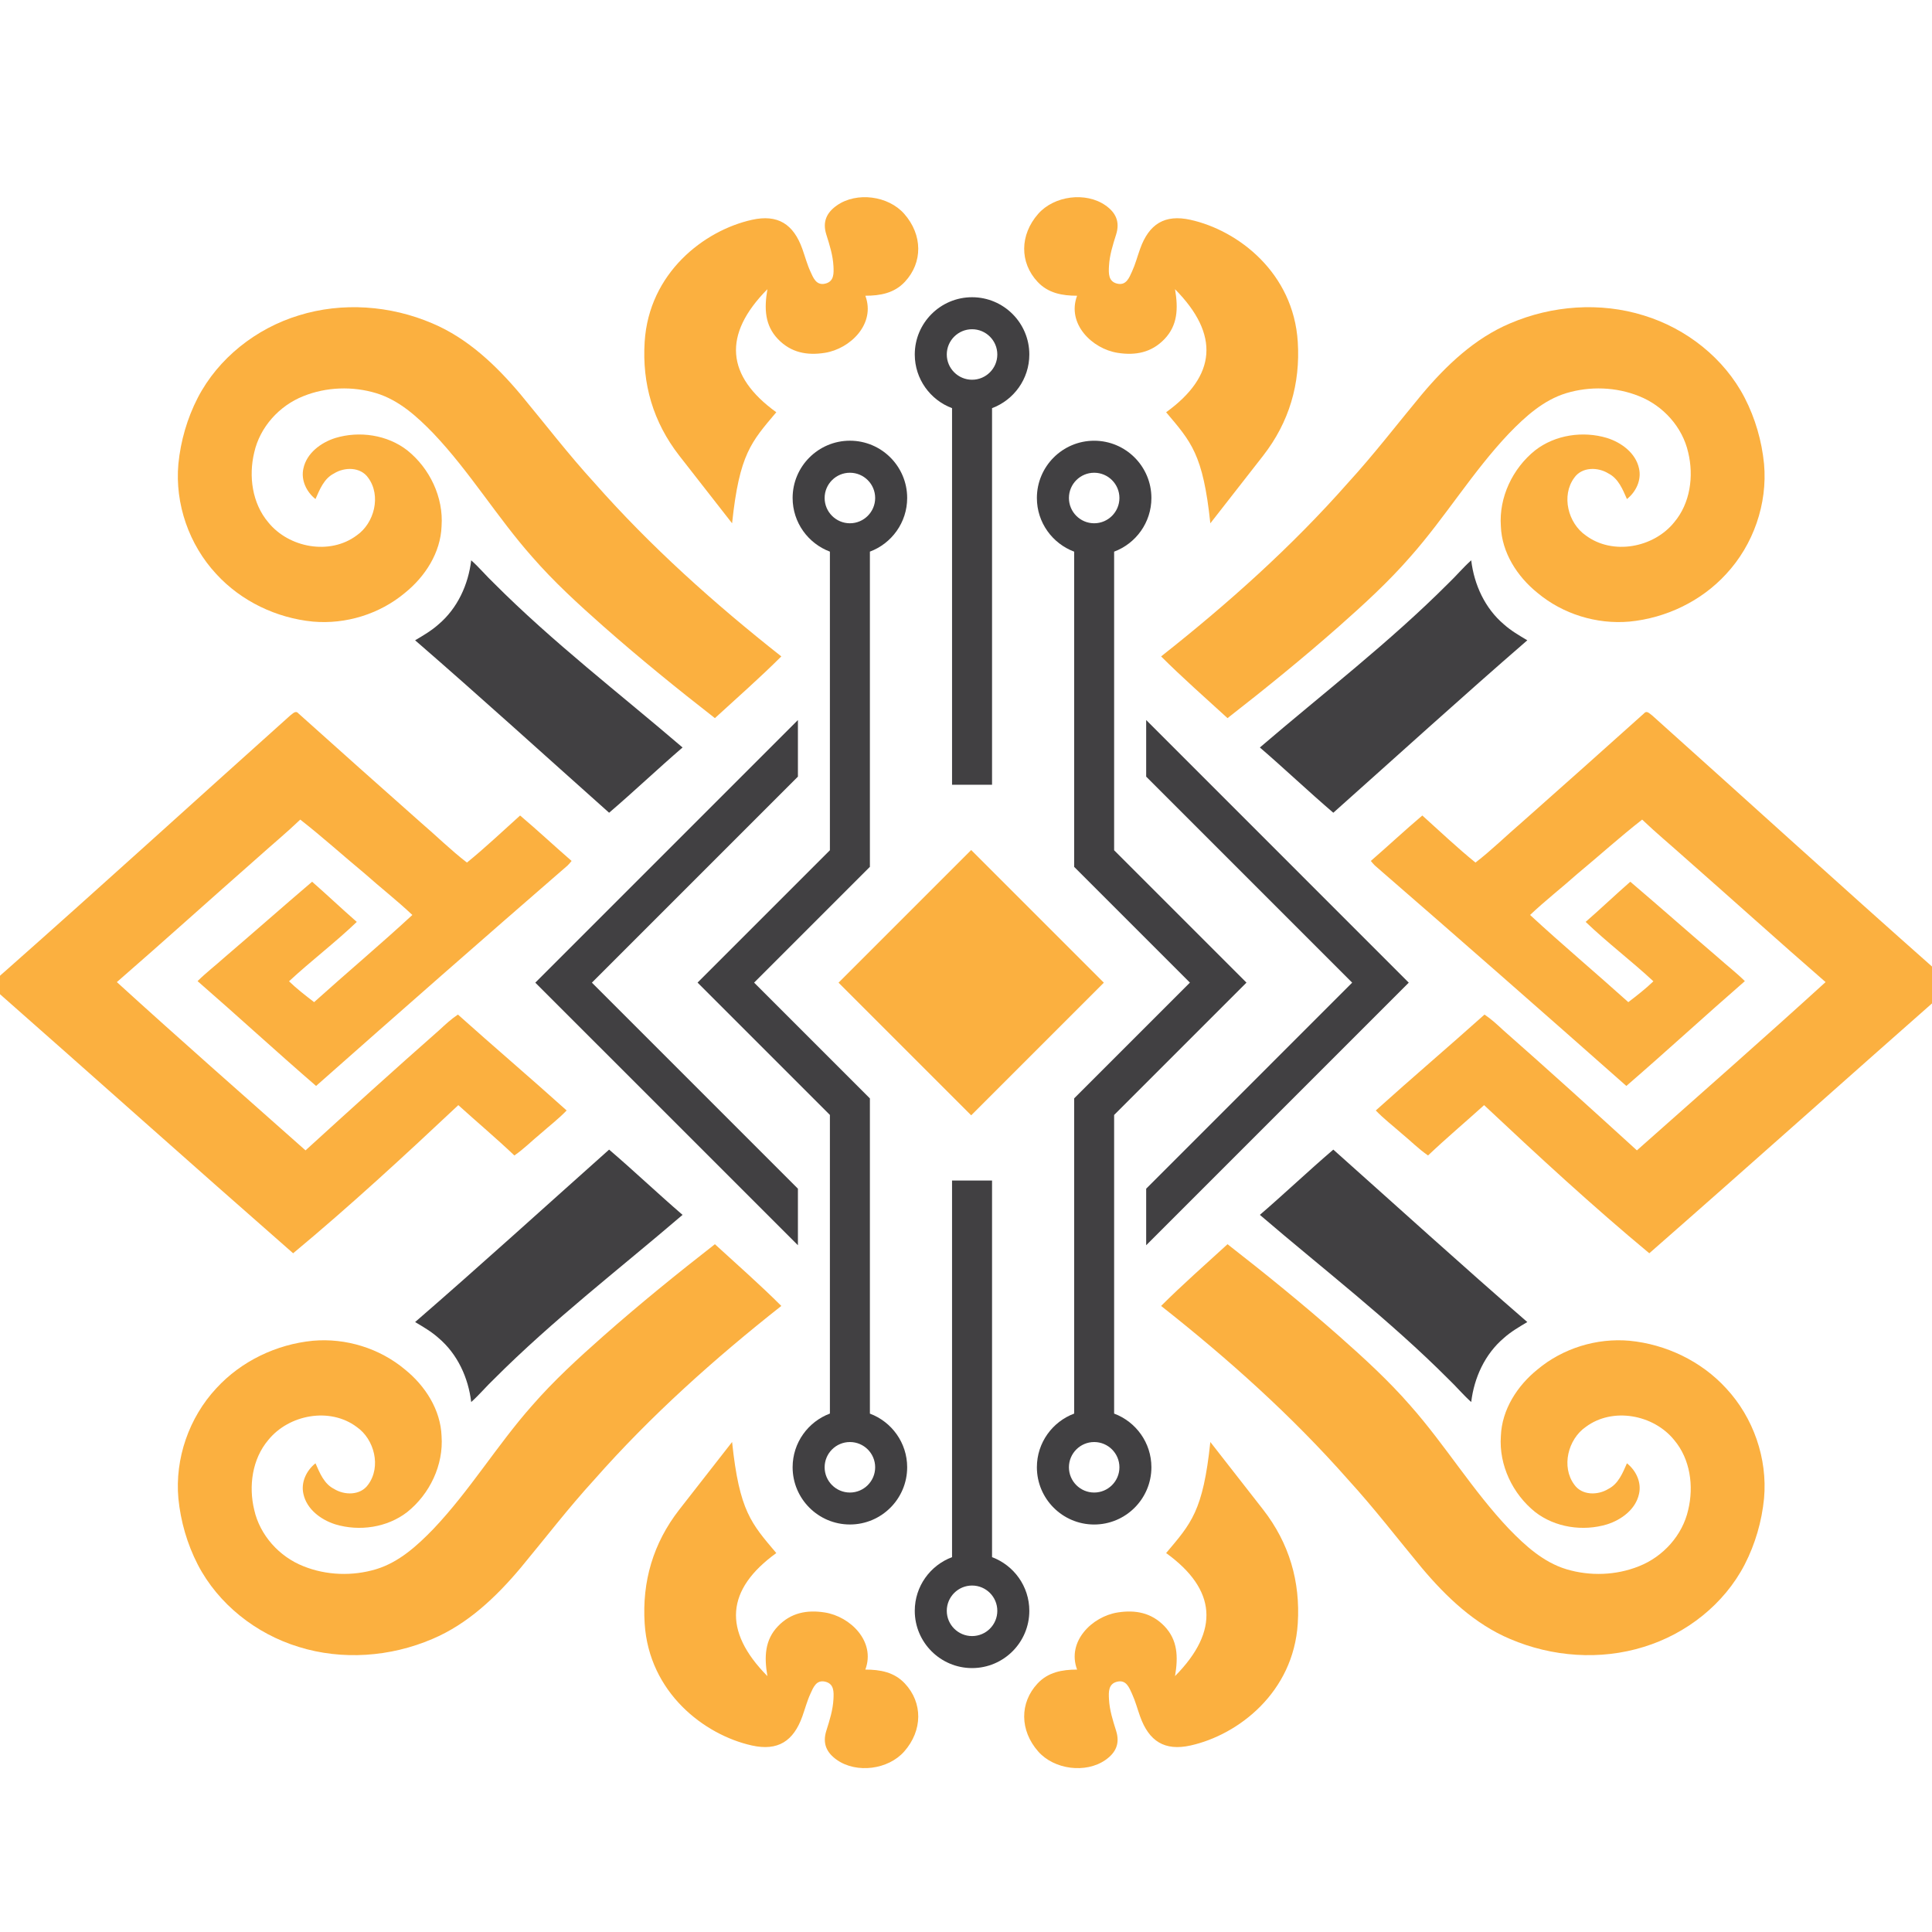 <?xml version="1.0" encoding="UTF-8"?>
<svg id="Layer_1" data-name="Layer 1" xmlns="http://www.w3.org/2000/svg" viewBox="250 745 580 500" width="100" height="100">
  <defs>
    <style>
      .cls-1 {
        fill: #fff; 
      }

      .cls-1, .cls-2, .cls-3 {
        stroke-width: 0px;
      }

      .cls-2 {
        fill: #414042;
      }

      .cls-3 {
        fill: #fbb040;
      }
    </style>
  </defs>
  <g>
    <g>
      <g>
        <g>
          <polygon class="cls-2" points="655.93 1000 594.09 1061.85 594.09 1078.83 672.92 1000 594.09 921.16 594.09 938.15 655.93 1000"/>
          <polygon class="cls-2" points="427.69 1000 489.54 938.15 489.54 921.16 410.7 1000 489.54 1078.83 489.54 1061.85 427.69 1000"/>
          <path class="cls-2" d="m561.28,854.5c0,7.37,4.66,13.67,11.19,16.11v94.63l12.01,12.01,22.74,22.74-22.74,22.74-12.01,12.01v94.63c-6.53,2.44-11.19,8.74-11.19,16.11,0,9.48,7.71,17.19,17.19,17.19s17.19-7.71,17.19-17.19c0-7.37-4.66-13.67-11.19-16.11v-89.65l39.73-39.73-39.73-39.73v-89.65c6.53-2.44,11.19-8.74,11.19-16.11,0-9.48-7.71-17.19-17.19-17.19s-17.19,7.71-17.19,17.19Zm24.78,290.99c0,4.18-3.4,7.58-7.58,7.58s-7.58-3.4-7.58-7.58,3.4-7.58,7.58-7.58,7.58,3.4,7.58,7.58Zm0-290.99c0,4.18-3.4,7.59-7.58,7.59s-7.58-3.4-7.58-7.59,3.4-7.58,7.58-7.58,7.58,3.4,7.58,7.58Z"/>
          <path class="cls-2" d="m535.81,940.59h12.01v-113.06c6.53-2.44,11.19-8.74,11.19-16.11,0-9.48-7.71-17.19-17.19-17.19s-17.2,7.71-17.2,17.19c0,7.37,4.66,13.67,11.19,16.11v113.06Zm-1.58-129.17c0-4.18,3.4-7.58,7.59-7.58s7.58,3.4,7.58,7.58-3.4,7.58-7.58,7.58-7.59-3.4-7.59-7.58Z"/>
          <path class="cls-2" d="m522.34,1145.49c0-7.37-4.66-13.67-11.19-16.11v-94.63l-12.01-12.01-22.75-22.75,22.75-22.75,12.01-12.01v-94.63c6.53-2.44,11.19-8.74,11.19-16.11,0-9.48-7.71-17.19-17.19-17.19s-17.2,7.71-17.2,17.19c0,7.37,4.66,13.67,11.19,16.11v89.65l-39.73,39.73,39.73,39.73v89.65c-6.53,2.44-11.19,8.74-11.19,16.11,0,9.48,7.71,17.19,17.2,17.19s17.19-7.71,17.19-17.19Zm-24.78-290.99c0-4.18,3.4-7.58,7.59-7.58s7.58,3.4,7.58,7.58-3.4,7.59-7.58,7.59-7.59-3.4-7.59-7.59Zm0,290.99c0-4.18,3.4-7.58,7.59-7.58s7.58,3.4,7.58,7.58-3.4,7.58-7.58,7.58-7.59-3.4-7.59-7.58Z"/>
          <path class="cls-2" d="m559.01,1188.58c0-7.37-4.66-13.67-11.19-16.11v-113.06h-12.01v113.06c-6.53,2.44-11.19,8.74-11.19,16.11,0,9.48,7.71,17.19,17.2,17.19s17.19-7.71,17.19-17.19Zm-24.78,0c0-4.18,3.4-7.59,7.59-7.59s7.58,3.4,7.58,7.59-3.4,7.58-7.58,7.58-7.59-3.4-7.59-7.58Z"/>
        </g>
        <path class="cls-3" d="m743.62,919.09c.8-.89,1.67.22,2.36.68,28.43,25.46,56.63,51.17,85.22,76.45,1.71,1.46,3.36,2.99,4.94,4.59-30.39,26.75-60.56,53.76-91.01,80.43-17.08-14.19-33.41-29.27-49.59-44.47-5.59,5.06-11.36,9.92-16.83,15.11-2.85-1.95-5.28-4.43-7.94-6.61-2.59-2.29-5.35-4.4-7.75-6.9,10.78-9.71,21.83-19.11,32.64-28.79,2.02,1.35,3.81,3,5.58,4.65,13.52,11.9,26.86,23.99,40.17,36.12,18.92-16.79,37.94-33.48,56.64-50.52-14.23-12.37-28.22-25.01-42.38-37.46-4.22-3.79-8.58-7.4-12.68-11.32-6.63,5.17-12.87,10.83-19.34,16.19-4.72,4.21-9.73,8.1-14.31,12.44,9.65,8.92,19.73,17.38,29.49,26.17,2.59-1.99,5.19-3.99,7.53-6.26-6.6-6.14-13.83-11.59-20.34-17.83,4.53-3.95,8.88-8.1,13.41-12.06,8.81,7.5,17.47,15.17,26.26,22.68,2.69,2.42,5.56,4.62,8.13,7.16-11.95,10.39-23.6,21.12-35.58,31.47-25.07-22.18-50.22-44.26-75.51-66.19-.43-.44-.83-.89-1.2-1.36,5.19-4.5,10.21-9.2,15.46-13.64,5.28,4.74,10.45,9.66,15.96,14.13,4.88-3.76,9.29-8.13,13.98-12.14,12.27-10.86,24.51-21.78,36.7-32.72Z"/>
        <path class="cls-3" d="m703.36,802.07c12.55-5.38,27.04-6.45,40.11-2.37,12.77,3.9,24.13,12.81,30.3,24.73,3.17,6.16,5.13,12.95,5.81,19.84,1.08,11.98-3.2,24.28-11.39,33.07-7.45,8.14-18.05,13.21-29.01,14.27-9.86.87-20.01-2.26-27.61-8.62-6.06-4.88-10.71-12.06-11-20.01-.62-8.69,3.55-17.39,10.3-22.79,6.01-4.67,14.37-5.88,21.59-3.7,4.3,1.36,8.58,4.5,9.58,9.12.81,3.5-.9,7.05-3.62,9.21-1.28-2.89-2.55-6.15-5.54-7.67-3.16-1.98-7.97-2.03-10.28,1.28-3.96,5.36-1.87,13.63,3.46,17.31,8.05,6.02,20.36,3.72,26.54-3.94,4.83-5.71,5.93-13.84,4.21-20.96-1.71-7.63-7.52-14.05-14.75-16.91-6.89-2.78-14.76-3.04-21.86-.9-6.86,2.09-12.3,7.04-17.18,12.08-10.9,11.47-19.11,25.15-29.58,36.98-6.57,7.56-13.98,14.33-21.48,20.96-10.84,9.56-22.06,18.67-33.45,27.54-6.69-6.13-13.52-12.12-19.94-18.53,20.08-15.84,39.23-32.96,56.16-52.17,7.76-8.48,14.75-17.61,22.08-26.44,7.34-8.73,15.88-16.88,26.54-21.38Z"/>
        <path class="cls-2" d="m684.84,880.09c2.35-2.23,4.41-4.73,6.83-6.88.87,7.31,4.12,14.41,9.8,19.22,2.12,1.9,4.59,3.34,7.04,4.79-19.63,17.01-38.85,34.49-58.24,51.77-7.47-6.39-14.6-13.18-22.05-19.59,19-16.29,38.93-31.57,56.63-49.32Z"/>
        <path class="cls-3" d="m703.36,1197.04c12.55,5.38,27.04,6.45,40.11,2.37,12.77-3.9,24.13-12.81,30.3-24.73,3.17-6.16,5.13-12.95,5.81-19.84,1.08-11.98-3.2-24.28-11.39-33.07-7.45-8.14-18.05-13.21-29.01-14.27-9.86-.87-20.01,2.26-27.61,8.62-6.06,4.88-10.71,12.06-11,20.01-.62,8.69,3.55,17.39,10.3,22.79,6.01,4.67,14.37,5.88,21.59,3.7,4.3-1.36,8.58-4.5,9.58-9.12.81-3.5-.9-7.05-3.62-9.21-1.28,2.89-2.55,6.15-5.54,7.67-3.16,1.98-7.97,2.03-10.28-1.28-3.96-5.36-1.87-13.63,3.46-17.31,8.05-6.02,20.36-3.72,26.54,3.94,4.83,5.71,5.93,13.84,4.21,20.96-1.71,7.63-7.52,14.05-14.75,16.91-6.89,2.78-14.76,3.04-21.86.9-6.86-2.09-12.3-7.04-17.18-12.08-10.9-11.47-19.11-25.15-29.58-36.98-6.57-7.56-13.98-14.33-21.48-20.96-10.84-9.56-22.06-18.67-33.45-27.54-6.69,6.13-13.52,12.12-19.94,18.53,20.08,15.84,39.23,32.96,56.16,52.17,7.76,8.48,14.75,17.61,22.08,26.44,7.34,8.73,15.88,16.88,26.54,21.38Z"/>
        <path class="cls-2" d="m684.84,1119.02c2.35,2.23,4.41,4.73,6.83,6.88.87-7.31,4.12-14.41,9.8-19.22,2.12-1.9,4.59-3.34,7.04-4.79-19.63-17.01-38.85-34.49-58.24-51.77-7.47,6.39-14.6,13.18-22.05,19.59,19,16.29,38.93,31.57,56.63,49.32Z"/>
        <path class="cls-3" d="m339.51,919.09c-.8-.89-1.67.22-2.36.68-28.43,25.46-56.63,51.17-85.22,76.45-1.71,1.46-3.36,2.99-4.94,4.59,30.39,26.75,60.56,53.76,91.01,80.43,17.08-14.19,33.41-29.27,49.59-44.47,5.59,5.06,11.36,9.92,16.83,15.11,2.85-1.95,5.28-4.43,7.94-6.61,2.59-2.29,5.35-4.4,7.75-6.9-10.78-9.71-21.83-19.11-32.64-28.79-2.02,1.35-3.81,3-5.58,4.65-13.52,11.9-26.86,23.99-40.17,36.12-18.92-16.79-37.94-33.48-56.64-50.52,14.23-12.37,28.22-25.01,42.38-37.46,4.22-3.79,8.58-7.4,12.68-11.32,6.63,5.17,12.87,10.83,19.34,16.19,4.72,4.21,9.73,8.1,14.31,12.44-9.65,8.92-19.73,17.38-29.49,26.17-2.59-1.99-5.19-3.99-7.53-6.26,6.6-6.14,13.83-11.59,20.34-17.83-4.53-3.95-8.88-8.1-13.41-12.06-8.81,7.5-17.47,15.17-26.26,22.68-2.69,2.42-5.56,4.62-8.13,7.16,11.95,10.39,23.6,21.12,35.58,31.47,25.07-22.18,50.22-44.26,75.51-66.19.43-.44.83-.89,1.2-1.36-5.19-4.5-10.21-9.2-15.46-13.64-5.28,4.74-10.45,9.66-15.96,14.13-4.88-3.76-9.29-8.13-13.98-12.14-12.27-10.86-24.51-21.78-36.7-32.72Z"/>
        <path class="cls-3" d="m379.77,802.07c-12.55-5.38-27.04-6.45-40.11-2.37-12.77,3.9-24.13,12.81-30.3,24.73-3.17,6.16-5.13,12.95-5.81,19.84-1.08,11.98,3.2,24.28,11.39,33.07,7.45,8.14,18.05,13.21,29.01,14.27,9.86.87,20.01-2.26,27.61-8.62,6.06-4.88,10.71-12.06,11-20.01.62-8.69-3.55-17.39-10.3-22.79-6.01-4.67-14.37-5.88-21.59-3.7-4.3,1.36-8.58,4.5-9.58,9.12-.81,3.5.9,7.05,3.62,9.21,1.28-2.89,2.55-6.15,5.54-7.67,3.16-1.98,7.97-2.03,10.28,1.28,3.96,5.36,1.87,13.63-3.46,17.31-8.05,6.02-20.36,3.72-26.54-3.94-4.83-5.71-5.93-13.84-4.21-20.96,1.71-7.63,7.52-14.05,14.75-16.91,6.89-2.78,14.76-3.04,21.86-.9,6.86,2.09,12.3,7.04,17.18,12.08,10.9,11.47,19.11,25.15,29.58,36.98,6.57,7.56,13.98,14.33,21.48,20.96,10.84,9.56,22.06,18.67,33.45,27.54,6.69-6.13,13.52-12.12,19.94-18.53-20.08-15.84-39.23-32.96-56.16-52.17-7.76-8.48-14.75-17.61-22.08-26.44-7.34-8.73-15.88-16.88-26.54-21.38Z"/>
        <path class="cls-2" d="m398.29,880.09c-2.35-2.23-4.41-4.73-6.83-6.88-.87,7.31-4.12,14.41-9.8,19.22-2.12,1.9-4.59,3.34-7.04,4.79,19.63,17.01,38.85,34.49,58.24,51.77,7.47-6.39,14.6-13.18,22.05-19.59-19-16.29-38.93-31.57-56.63-49.32Z"/>
        <path class="cls-3" d="m379.77,1197.04c-12.55,5.38-27.04,6.45-40.11,2.37-12.77-3.9-24.13-12.81-30.3-24.73-3.17-6.16-5.13-12.95-5.81-19.84-1.08-11.98,3.2-24.28,11.39-33.07,7.45-8.14,18.05-13.21,29.01-14.27,9.86-.87,20.01,2.26,27.61,8.62,6.06,4.88,10.71,12.06,11,20.01.62,8.69-3.55,17.39-10.3,22.79-6.01,4.67-14.37,5.88-21.59,3.7-4.3-1.36-8.58-4.5-9.58-9.12-.81-3.5.9-7.05,3.62-9.21,1.28,2.89,2.55,6.15,5.54,7.67,3.16,1.98,7.97,2.03,10.28-1.28,3.96-5.36,1.87-13.63-3.46-17.31-8.05-6.02-20.36-3.72-26.54,3.94-4.83,5.71-5.93,13.84-4.21,20.96,1.71,7.63,7.52,14.05,14.75,16.91,6.89,2.78,14.76,3.04,21.86.9,6.86-2.09,12.3-7.04,17.18-12.08,10.9-11.47,19.11-25.15,29.58-36.98,6.57-7.56,13.98-14.33,21.48-20.96,10.84-9.56,22.06-18.67,33.45-27.54,6.69,6.13,13.52,12.12,19.94,18.53-20.08,15.84-39.23,32.96-56.16,52.17-7.76,8.48-14.75,17.61-22.08,26.44-7.34,8.73-15.88,16.88-26.54,21.38Z"/>
        <path class="cls-2" d="m398.29,1119.02c-2.35,2.23-4.41,4.73-6.83,6.88-.87-7.31-4.12-14.41-9.8-19.22-2.12-1.9-4.59-3.34-7.04-4.79,19.63-17.01,38.85-34.49,58.24-51.77,7.47,6.39,14.6,13.18,22.05,19.59-19,16.29-38.93,31.57-56.63,49.32Z"/>
        <path class="cls-3" d="m613.35,862.09c-2.19-20.8-5.76-24.42-13.27-33.33,15.07-10.89,16.19-23.28,2.67-36.94,1.01,5.85.76,10.87-3.16,14.97-3.91,4.08-8.72,4.97-14.04,4.14-7.7-1.2-15.35-8.72-12.2-17.15-4.48,0-8.68-.77-11.85-4.16-5.45-5.81-5.36-14.12.16-20.41,4.81-5.48,14.3-6.67,20.18-2.58,3.17,2.2,4.42,4.98,3.22,8.79-.98,3.1-1.97,6.21-2.14,9.49-.11,2.15-.21,4.58,2.44,5.23,2.74.67,3.63-1.77,4.48-3.63,1-2.17,1.61-4.52,2.42-6.78,2.66-7.45,7.35-10.47,15.14-8.74,14.36,3.19,30.89,15.93,32.2,36.63.8,12.61-2.56,24.1-10.38,34.16-5.11,6.58-10.26,13.14-15.86,20.31Z"/>
        <path class="cls-3" d="m469.78,862.09c2.19-20.8,5.76-24.42,13.27-33.33-15.07-10.89-16.19-23.28-2.67-36.94-1.01,5.85-.76,10.87,3.16,14.97,3.91,4.08,8.72,4.97,14.04,4.14,7.7-1.2,15.35-8.72,12.2-17.15,4.48,0,8.68-.77,11.85-4.16,5.45-5.81,5.36-14.12-.16-20.41-4.81-5.48-14.3-6.67-20.18-2.58-3.17,2.2-4.42,4.98-3.22,8.79.98,3.1,1.97,6.21,2.14,9.49.11,2.15.21,4.58-2.44,5.23-2.74.67-3.63-1.77-4.48-3.63-1-2.17-1.61-4.52-2.42-6.78-2.66-7.45-7.35-10.47-15.14-8.74-14.36,3.19-30.89,15.93-32.2,36.63-.8,12.61,2.56,24.1,10.38,34.16,5.11,6.58,10.26,13.14,15.86,20.31Z"/>
        <path class="cls-3" d="m613.35,1137.91c-2.19,20.8-5.76,24.42-13.27,33.33,15.07,10.89,16.19,23.28,2.67,36.94,1.01-5.85.76-10.87-3.16-14.97-3.91-4.08-8.72-4.97-14.04-4.14-7.7,1.2-15.35,8.72-12.2,17.15-4.48,0-8.68.77-11.85,4.16-5.45,5.81-5.36,14.12.16,20.41,4.81,5.48,14.3,6.67,20.18,2.58,3.17-2.2,4.42-4.98,3.22-8.79-.98-3.1-1.97-6.21-2.14-9.49-.11-2.15-.21-4.58,2.44-5.23,2.74-.67,3.63,1.77,4.48,3.63,1,2.17,1.61,4.52,2.42,6.78,2.66,7.45,7.35,10.47,15.14,8.74,14.36-3.19,30.89-15.93,32.2-36.63.8-12.61-2.56-24.1-10.38-34.16-5.11-6.58-10.26-13.14-15.86-20.31Z"/>
        <path class="cls-3" d="m469.78,1137.91c2.19,20.8,5.76,24.42,13.27,33.33-15.07,10.89-16.19,23.28-2.67,36.94-1.01-5.85-.76-10.87,3.16-14.97,3.91-4.08,8.72-4.97,14.04-4.14,7.7,1.2,15.35,8.72,12.2,17.15,4.48,0,8.68.77,11.85,4.16,5.45,5.81,5.36,14.12-.16,20.41-4.81,5.48-14.3,6.67-20.18,2.58-3.17-2.2-4.42-4.98-3.22-8.79.98-3.1,1.97-6.21,2.14-9.49.11-2.15.21-4.58-2.44-5.23-2.74-.67-3.63,1.77-4.48,3.63-1,2.17-1.61,4.52-2.42,6.78-2.66,7.45-7.35,10.47-15.14,8.74-14.36-3.19-30.89-15.93-32.2-36.63-.8-12.61,2.56-24.1,10.38-34.16,5.11-6.58,10.26-13.14,15.86-20.31Z"/>
      </g>
      <rect class="cls-3" x="513.4" y="971.84" width="56.32" height="56.32" transform="translate(-548.49 675.84) rotate(-45)"/>
    </g>
  </g>
</svg>
